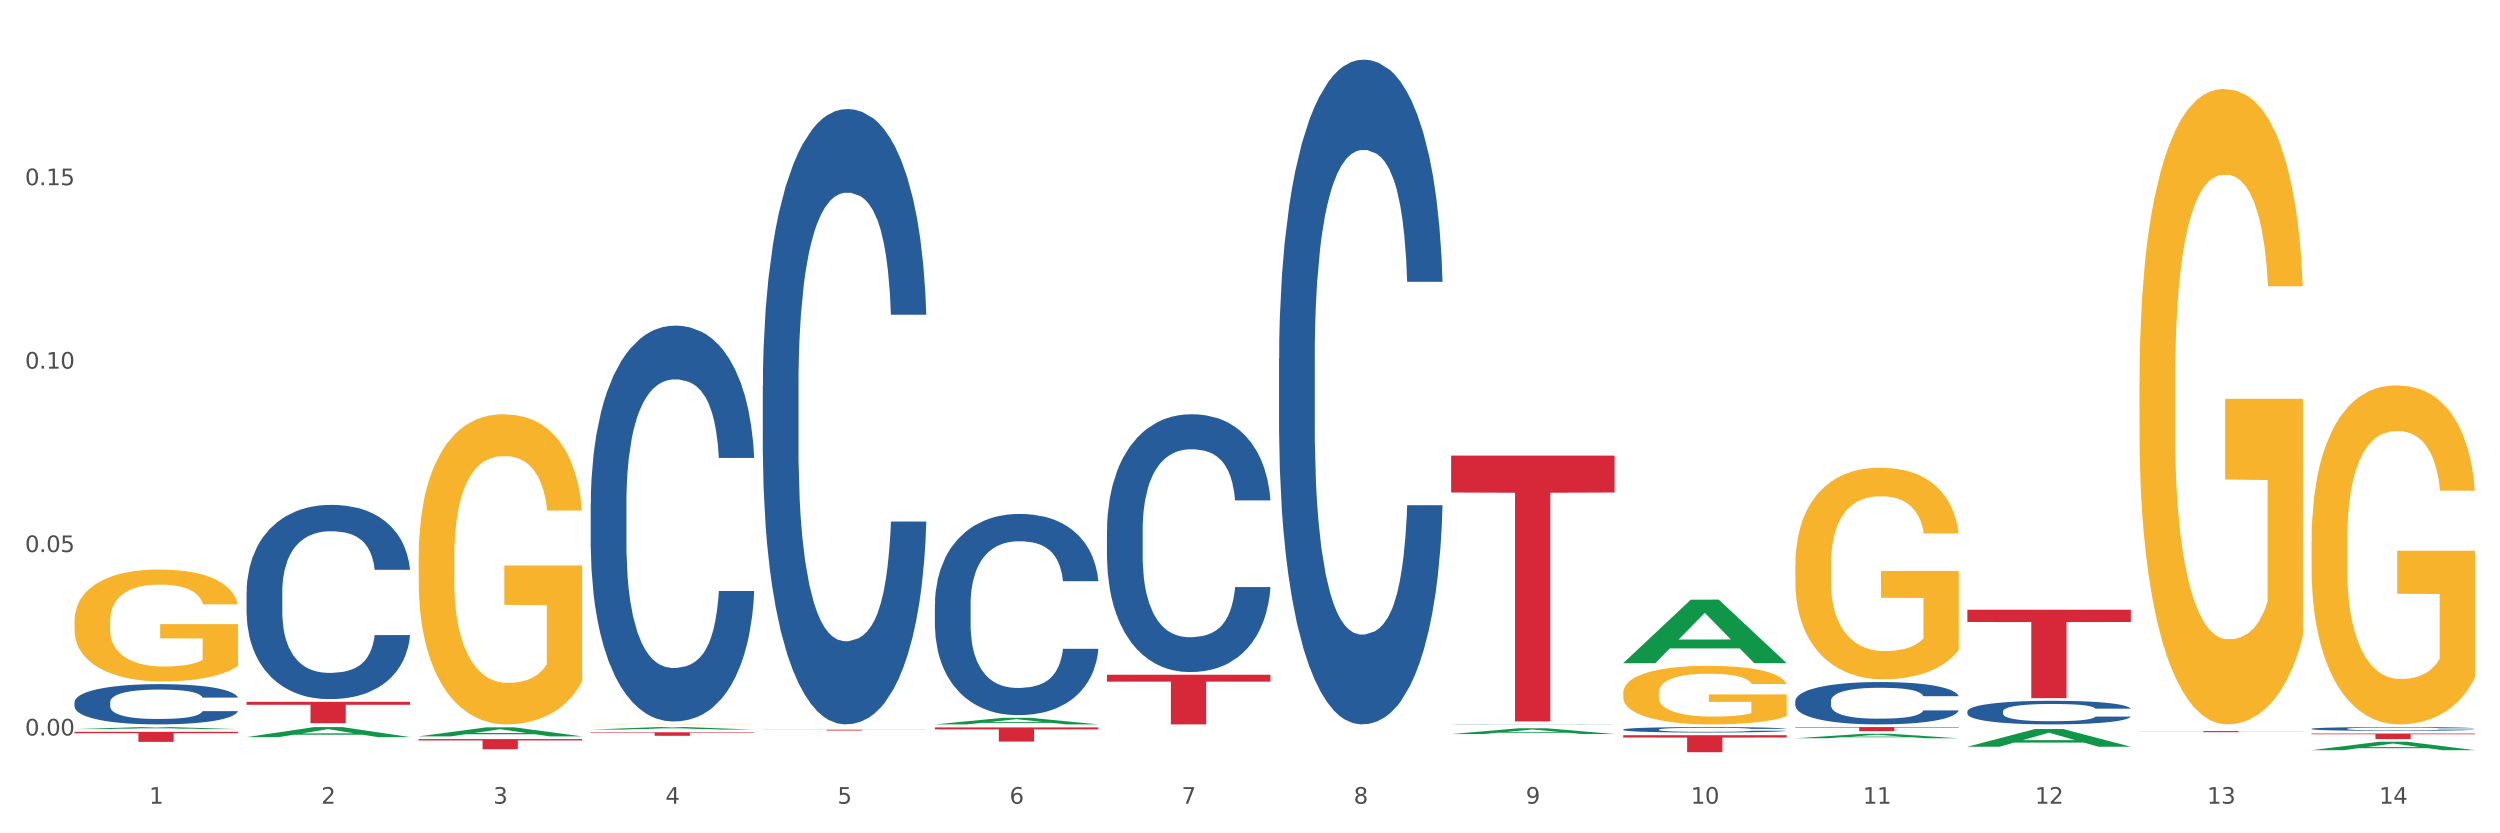 <?xml version="1.0" encoding="utf-8" standalone="no"?>
<!DOCTYPE svg PUBLIC "-//W3C//DTD SVG 1.1//EN"
  "http://www.w3.org/Graphics/SVG/1.1/DTD/svg11.dtd">
<svg xmlns:xlink="http://www.w3.org/1999/xlink" width="1080pt" height="360pt" viewBox="0 0 1080 360" xmlns="http://www.w3.org/2000/svg" version="1.1">
 <rect x="0" y="0" width="1080" height="360" fill="#333333" stroke="none"/>
 <defs>
  <style type="text/css">*{stroke-linejoin: round; stroke-linecap: butt}</style>
 </defs>
 <g id="figure_1">
  <g id="patch_1">
   <path d="M 0 360 
L 1080 360 
L 1080 0 
L 0 0 
z
" style="fill: #ffffff; stroke: #ffffff; stroke-linejoin: miter"/>
  </g>
  <g id="axes_1">
   <g id="matplotlib.axis_1">
    <g id="xtick_1">
     <g id="text_1">
      <!-- 1 -->
      <g style="fill: #4d4d4d" transform="translate(64.432 347.204) scale(0.096 -0.096)">
       <defs>
        <path id="DejaVuSans-31" d="M 794 531 
L 1825 531 
L 1825 4091 
L 703 3866 
L 703 4441 
L 1819 4666 
L 2450 4666 
L 2450 531 
L 3481 531 
L 3481 0 
L 794 0 
L 794 531 
z
" transform="scale(0.016)"/>
       </defs>
       <use xlink:href="#DejaVuSans-31"/>
      </g>
     </g>
    </g>
    <g id="xtick_2">
     <g id="text_2">
      <!-- 2 -->
      <g style="fill: #4d4d4d" transform="translate(138.771 347.204) scale(0.096 -0.096)">
       <defs>
        <path id="DejaVuSans-32" d="M 1228 531 
L 3431 531 
L 3431 0 
L 469 0 
L 469 531 
Q 828 903 1448 1529 
Q 2069 2156 2228 2338 
Q 2531 2678 2651 2914 
Q 2772 3150 2772 3378 
Q 2772 3750 2511 3984 
Q 2250 4219 1831 4219 
Q 1534 4219 1204 4116 
Q 875 4013 500 3803 
L 500 4441 
Q 881 4594 1212 4672 
Q 1544 4750 1819 4750 
Q 2544 4750 2975 4387 
Q 3406 4025 3406 3419 
Q 3406 3131 3298 2873 
Q 3191 2616 2906 2266 
Q 2828 2175 2409 1742 
Q 1991 1309 1228 531 
z
" transform="scale(0.016)"/>
       </defs>
       <use xlink:href="#DejaVuSans-32"/>
      </g>
     </g>
    </g>
    <g id="xtick_3">
     <g id="text_3">
      <!-- 3 -->
      <g style="fill: #4d4d4d" transform="translate(213.109 347.204) scale(0.096 -0.096)">
       <defs>
        <path id="DejaVuSans-33" d="M 2597 2516 
Q 3050 2419 3304 2112 
Q 3559 1806 3559 1356 
Q 3559 666 3084 287 
Q 2609 -91 1734 -91 
Q 1441 -91 1130 -33 
Q 819 25 488 141 
L 488 750 
Q 750 597 1062 519 
Q 1375 441 1716 441 
Q 2309 441 2620 675 
Q 2931 909 2931 1356 
Q 2931 1769 2642 2001 
Q 2353 2234 1838 2234 
L 1294 2234 
L 1294 2753 
L 1863 2753 
Q 2328 2753 2575 2939 
Q 2822 3125 2822 3475 
Q 2822 3834 2567 4026 
Q 2313 4219 1838 4219 
Q 1578 4219 1281 4162 
Q 984 4106 628 3988 
L 628 4550 
Q 988 4650 1302 4700 
Q 1616 4750 1894 4750 
Q 2613 4750 3031 4423 
Q 3450 4097 3450 3541 
Q 3450 3153 3228 2886 
Q 3006 2619 2597 2516 
z
" transform="scale(0.016)"/>
       </defs>
       <use xlink:href="#DejaVuSans-33"/>
      </g>
     </g>
    </g>
    <g id="xtick_4">
     <g id="text_4">
      <!-- 4 -->
      <g style="fill: #4d4d4d" transform="translate(287.448 347.204) scale(0.096 -0.096)">
       <defs>
        <path id="DejaVuSans-34" d="M 2419 4116 
L 825 1625 
L 2419 1625 
L 2419 4116 
z
M 2253 4666 
L 3047 4666 
L 3047 1625 
L 3713 1625 
L 3713 1100 
L 3047 1100 
L 3047 0 
L 2419 0 
L 2419 1100 
L 313 1100 
L 313 1709 
L 2253 4666 
z
" transform="scale(0.016)"/>
       </defs>
       <use xlink:href="#DejaVuSans-34"/>
      </g>
     </g>
    </g>
    <g id="xtick_5">
     <g id="text_5">
      <!-- 5 -->
      <g style="fill: #4d4d4d" transform="translate(361.787 347.204) scale(0.096 -0.096)">
       <defs>
        <path id="DejaVuSans-35" d="M 691 4666 
L 3169 4666 
L 3169 4134 
L 1269 4134 
L 1269 2991 
Q 1406 3038 1543 3061 
Q 1681 3084 1819 3084 
Q 2600 3084 3056 2656 
Q 3513 2228 3513 1497 
Q 3513 744 3044 326 
Q 2575 -91 1722 -91 
Q 1428 -91 1123 -41 
Q 819 9 494 109 
L 494 744 
Q 775 591 1075 516 
Q 1375 441 1709 441 
Q 2250 441 2565 725 
Q 2881 1009 2881 1497 
Q 2881 1984 2565 2268 
Q 2250 2553 1709 2553 
Q 1456 2553 1204 2497 
Q 953 2441 691 2322 
L 691 4666 
z
" transform="scale(0.016)"/>
       </defs>
       <use xlink:href="#DejaVuSans-35"/>
      </g>
     </g>
    </g>
    <g id="xtick_6">
     <g id="text_6">
      <!-- 6 -->
      <g style="fill: #4d4d4d" transform="translate(436.125 347.204) scale(0.096 -0.096)">
       <defs>
        <path id="DejaVuSans-36" d="M 2113 2584 
Q 1688 2584 1439 2293 
Q 1191 2003 1191 1497 
Q 1191 994 1439 701 
Q 1688 409 2113 409 
Q 2538 409 2786 701 
Q 3034 994 3034 1497 
Q 3034 2003 2786 2293 
Q 2538 2584 2113 2584 
z
M 3366 4563 
L 3366 3988 
Q 3128 4100 2886 4159 
Q 2644 4219 2406 4219 
Q 1781 4219 1451 3797 
Q 1122 3375 1075 2522 
Q 1259 2794 1537 2939 
Q 1816 3084 2150 3084 
Q 2853 3084 3261 2657 
Q 3669 2231 3669 1497 
Q 3669 778 3244 343 
Q 2819 -91 2113 -91 
Q 1303 -91 875 529 
Q 447 1150 447 2328 
Q 447 3434 972 4092 
Q 1497 4750 2381 4750 
Q 2619 4750 2861 4703 
Q 3103 4656 3366 4563 
z
" transform="scale(0.016)"/>
       </defs>
       <use xlink:href="#DejaVuSans-36"/>
      </g>
     </g>
    </g>
    <g id="xtick_7">
     <g id="text_7">
      <!-- 7 -->
      <g style="fill: #4d4d4d" transform="translate(510.464 347.204) scale(0.096 -0.096)">
       <defs>
        <path id="DejaVuSans-37" d="M 525 4666 
L 3525 4666 
L 3525 4397 
L 1831 0 
L 1172 0 
L 2766 4134 
L 525 4134 
L 525 4666 
z
" transform="scale(0.016)"/>
       </defs>
       <use xlink:href="#DejaVuSans-37"/>
      </g>
     </g>
    </g>
    <g id="xtick_8">
     <g id="text_8">
      <!-- 8 -->
      <g style="fill: #4d4d4d" transform="translate(584.803 347.204) scale(0.096 -0.096)">
       <defs>
        <path id="DejaVuSans-38" d="M 2034 2216 
Q 1584 2216 1326 1975 
Q 1069 1734 1069 1313 
Q 1069 891 1326 650 
Q 1584 409 2034 409 
Q 2484 409 2743 651 
Q 3003 894 3003 1313 
Q 3003 1734 2745 1975 
Q 2488 2216 2034 2216 
z
M 1403 2484 
Q 997 2584 770 2862 
Q 544 3141 544 3541 
Q 544 4100 942 4425 
Q 1341 4750 2034 4750 
Q 2731 4750 3128 4425 
Q 3525 4100 3525 3541 
Q 3525 3141 3298 2862 
Q 3072 2584 2669 2484 
Q 3125 2378 3379 2068 
Q 3634 1759 3634 1313 
Q 3634 634 3220 271 
Q 2806 -91 2034 -91 
Q 1263 -91 848 271 
Q 434 634 434 1313 
Q 434 1759 690 2068 
Q 947 2378 1403 2484 
z
M 1172 3481 
Q 1172 3119 1398 2916 
Q 1625 2713 2034 2713 
Q 2441 2713 2670 2916 
Q 2900 3119 2900 3481 
Q 2900 3844 2670 4047 
Q 2441 4250 2034 4250 
Q 1625 4250 1398 4047 
Q 1172 3844 1172 3481 
z
" transform="scale(0.016)"/>
       </defs>
       <use xlink:href="#DejaVuSans-38"/>
      </g>
     </g>
    </g>
    <g id="xtick_9">
     <g id="text_9">
      <!-- 9 -->
      <g style="fill: #4d4d4d" transform="translate(659.142 347.204) scale(0.096 -0.096)">
       <defs>
        <path id="DejaVuSans-39" d="M 703 97 
L 703 672 
Q 941 559 1184 500 
Q 1428 441 1663 441 
Q 2288 441 2617 861 
Q 2947 1281 2994 2138 
Q 2813 1869 2534 1725 
Q 2256 1581 1919 1581 
Q 1219 1581 811 2004 
Q 403 2428 403 3163 
Q 403 3881 828 4315 
Q 1253 4750 1959 4750 
Q 2769 4750 3195 4129 
Q 3622 3509 3622 2328 
Q 3622 1225 3098 567 
Q 2575 -91 1691 -91 
Q 1453 -91 1209 -44 
Q 966 3 703 97 
z
M 1959 2075 
Q 2384 2075 2632 2365 
Q 2881 2656 2881 3163 
Q 2881 3666 2632 3958 
Q 2384 4250 1959 4250 
Q 1534 4250 1286 3958 
Q 1038 3666 1038 3163 
Q 1038 2656 1286 2365 
Q 1534 2075 1959 2075 
z
" transform="scale(0.016)"/>
       </defs>
       <use xlink:href="#DejaVuSans-39"/>
      </g>
     </g>
    </g>
    <g id="xtick_10">
     <g id="text_10">
      <!-- 10 -->
      <g style="fill: #4d4d4d" transform="translate(730.426 347.204) scale(0.096 -0.096)">
       <defs>
        <path id="DejaVuSans-30" d="M 2034 4250 
Q 1547 4250 1301 3770 
Q 1056 3291 1056 2328 
Q 1056 1369 1301 889 
Q 1547 409 2034 409 
Q 2525 409 2770 889 
Q 3016 1369 3016 2328 
Q 3016 3291 2770 3770 
Q 2525 4250 2034 4250 
z
M 2034 4750 
Q 2819 4750 3233 4129 
Q 3647 3509 3647 2328 
Q 3647 1150 3233 529 
Q 2819 -91 2034 -91 
Q 1250 -91 836 529 
Q 422 1150 422 2328 
Q 422 3509 836 4129 
Q 1250 4750 2034 4750 
z
" transform="scale(0.016)"/>
       </defs>
       <use xlink:href="#DejaVuSans-31"/>
       <use xlink:href="#DejaVuSans-30" transform="translate(63.623 0)"/>
      </g>
     </g>
    </g>
    <g id="xtick_11">
     <g id="text_11">
      <!-- 11 -->
      <g style="fill: #4d4d4d" transform="translate(804.765 347.204) scale(0.096 -0.096)">
       <use xlink:href="#DejaVuSans-31"/>
       <use xlink:href="#DejaVuSans-31" transform="translate(63.623 0)"/>
      </g>
     </g>
    </g>
    <g id="xtick_12">
     <g id="text_12">
      <!-- 12 -->
      <g style="fill: #4d4d4d" transform="translate(879.104 347.204) scale(0.096 -0.096)">
       <use xlink:href="#DejaVuSans-31"/>
       <use xlink:href="#DejaVuSans-32" transform="translate(63.623 0)"/>
      </g>
     </g>
    </g>
    <g id="xtick_13">
     <g id="text_13">
      <!-- 13 -->
      <g style="fill: #4d4d4d" transform="translate(953.442 347.204) scale(0.096 -0.096)">
       <use xlink:href="#DejaVuSans-31"/>
       <use xlink:href="#DejaVuSans-33" transform="translate(63.623 0)"/>
      </g>
     </g>
    </g>
    <g id="xtick_14">
     <g id="text_14">
      <!-- 14 -->
      <g style="fill: #4d4d4d" transform="translate(1027.781 347.204) scale(0.096 -0.096)">
       <use xlink:href="#DejaVuSans-31"/>
       <use xlink:href="#DejaVuSans-34" transform="translate(63.623 0)"/>
      </g>
     </g>
    </g>
    <g id="xtick_15"/>
    <g id="xtick_16"/>
    <g id="xtick_17"/>
    <g id="xtick_18"/>
    <g id="xtick_19"/>
    <g id="xtick_20"/>
    <g id="xtick_21"/>
    <g id="xtick_22"/>
    <g id="xtick_23"/>
    <g id="xtick_24"/>
    <g id="xtick_25"/>
    <g id="xtick_26"/>
    <g id="xtick_27"/>
   </g>
   <g id="matplotlib.axis_2">
    <g id="ytick_1">
     <g id="text_15">
      <!-- 0.00 -->
      <g style="fill: #4d4d4d" transform="translate(10.8 317.738) scale(0.096 -0.096)">
       <defs>
        <path id="DejaVuSans-2e" d="M 684 794 
L 1344 794 
L 1344 0 
L 684 0 
L 684 794 
z
" transform="scale(0.016)"/>
       </defs>
       <use xlink:href="#DejaVuSans-30"/>
       <use xlink:href="#DejaVuSans-2e" transform="translate(63.623 0)"/>
       <use xlink:href="#DejaVuSans-30" transform="translate(95.41 0)"/>
       <use xlink:href="#DejaVuSans-30" transform="translate(159.033 0)"/>
      </g>
     </g>
    </g>
    <g id="ytick_2">
     <g id="text_16">
      <!-- 0.05 -->
      <g style="fill: #4d4d4d" transform="translate(10.8 238.494) scale(0.096 -0.096)">
       <use xlink:href="#DejaVuSans-30"/>
       <use xlink:href="#DejaVuSans-2e" transform="translate(63.623 0)"/>
       <use xlink:href="#DejaVuSans-30" transform="translate(95.41 0)"/>
       <use xlink:href="#DejaVuSans-35" transform="translate(159.033 0)"/>
      </g>
     </g>
    </g>
    <g id="ytick_3">
     <g id="text_17">
      <!-- 0.10 -->
      <g style="fill: #4d4d4d" transform="translate(10.8 159.251) scale(0.096 -0.096)">
       <use xlink:href="#DejaVuSans-30"/>
       <use xlink:href="#DejaVuSans-2e" transform="translate(63.623 0)"/>
       <use xlink:href="#DejaVuSans-31" transform="translate(95.41 0)"/>
       <use xlink:href="#DejaVuSans-30" transform="translate(159.033 0)"/>
      </g>
     </g>
    </g>
    <g id="ytick_4">
     <g id="text_18">
      <!-- 0.15 -->
      <g style="fill: #4d4d4d" transform="translate(10.8 80.008) scale(0.096 -0.096)">
       <use xlink:href="#DejaVuSans-30"/>
       <use xlink:href="#DejaVuSans-2e" transform="translate(63.623 0)"/>
       <use xlink:href="#DejaVuSans-31" transform="translate(95.41 0)"/>
       <use xlink:href="#DejaVuSans-35" transform="translate(159.033 0)"/>
      </g>
     </g>
    </g>
    <g id="ytick_5"/>
    <g id="ytick_6"/>
    <g id="ytick_7"/>
    <g id="ytick_8"/>
   </g>
   <g id="PolyCollection_1">
    <path d="M 32.175 314.98 
L 32.248 314.979 
L 61.37 314.091 
L 73.456 314.091 
L 102.797 314.981 
L 88.818 314.981 
L 82.484 314.774 
L 52.415 314.774 
L 52.197 314.777 
L 46.081 314.981 
L 32.175 314.981 
L 32.175 314.98 
L 56.201 314.65 
L 78.698 314.649 
L 67.559 314.28 
L 67.413 314.279 
L 67.267 314.281 
L 56.128 314.649 
L 56.201 314.65 
L 32.175 314.98 
z
" clip-path="url(#p05aaa3e464)" style="fill: #109648"/>
    <path d="M 329.53 315.22 
L 400.152 315.22 
L 400.152 315.273 
L 372.371 315.273 
L 372.371 315.6 
L 357.143 315.6 
L 357.143 315.273 
L 329.53 315.273 
L 329.53 315.22 
L 329.53 315.22 
z
" clip-path="url(#p05aaa3e464)" style="fill: #d62839"/>
    <path d="M 403.869 314.249 
L 474.49 314.249 
L 474.49 315.1 
L 446.71 315.106 
L 446.71 320.375 
L 431.481 320.375 
L 431.481 315.106 
L 403.869 315.1 
L 403.869 314.255 
L 403.869 314.249 
z
" clip-path="url(#p05aaa3e464)" style="fill: #d62839"/>
    <path d="M 478.207 291.486 
L 548.829 291.486 
L 548.829 294.467 
L 521.049 294.487 
L 521.049 312.937 
L 505.82 312.937 
L 505.82 294.487 
L 478.207 294.467 
L 478.207 291.506 
L 478.207 291.486 
z
" clip-path="url(#p05aaa3e464)" style="fill: #d62839"/>
    <path d="M 626.885 196.81 
L 697.506 196.81 
L 697.506 212.769 
L 669.726 212.877 
L 669.726 311.651 
L 654.497 311.651 
L 654.497 212.877 
L 626.885 212.769 
L 626.885 196.918 
L 626.885 196.81 
z
" clip-path="url(#p05aaa3e464)" style="fill: #d62839"/>
    <path d="M 701.223 317.605 
L 771.845 317.605 
L 771.845 318.625 
L 744.065 318.632 
L 744.065 324.95 
L 728.836 324.95 
L 728.836 318.632 
L 701.223 318.625 
L 701.223 317.611 
L 701.223 317.605 
z
" clip-path="url(#p05aaa3e464)" style="fill: #d62839"/>
    <path d="M 775.562 314.091 
L 846.184 314.091 
L 846.184 314.335 
L 818.404 314.337 
L 818.404 315.853 
L 803.175 315.853 
L 803.175 314.337 
L 775.562 314.335 
L 775.562 314.092 
L 775.562 314.091 
z
" clip-path="url(#p05aaa3e464)" style="fill: #d62839"/>
    <path d="M 849.901 263.397 
L 920.523 263.397 
L 920.523 268.704 
L 892.742 268.74 
L 892.742 301.589 
L 877.514 301.589 
L 877.514 268.74 
L 849.901 268.704 
L 849.901 263.433 
L 849.901 263.397 
z
" clip-path="url(#p05aaa3e464)" style="fill: #d62839"/>
    <path d="M 924.24 315.811 
L 994.861 315.811 
L 994.861 315.88 
L 967.081 315.881 
L 967.081 316.311 
L 951.852 316.311 
L 951.852 315.881 
L 924.24 315.88 
L 924.24 315.811 
L 924.24 315.811 
z
" clip-path="url(#p05aaa3e464)" style="fill: #d62839"/>
    <path d="M 998.578 316.876 
L 1069.2 316.876 
L 1069.2 317.21 
L 1041.42 317.212 
L 1041.42 319.283 
L 1026.191 319.283 
L 1026.191 317.212 
L 998.578 317.21 
L 998.578 316.878 
L 998.578 316.876 
z
" clip-path="url(#p05aaa3e464)" style="fill: #d62839"/>
    <path d="M 255.191 316.35 
L 325.813 316.35 
L 325.813 316.559 
L 298.033 316.561 
L 298.033 317.853 
L 282.804 317.853 
L 282.804 316.561 
L 255.191 316.559 
L 255.191 316.352 
L 255.191 316.35 
z
" clip-path="url(#p05aaa3e464)" style="fill: #d62839"/>
    <path d="M 106.514 255.812 
L 106.597 255.735 
L 106.597 253.589 
L 106.848 250.677 
L 107.766 245.312 
L 108.935 241.25 
L 110.938 236.498 
L 112.023 234.505 
L 113.442 232.283 
L 116.364 228.681 
L 119.703 225.615 
L 122.04 223.929 
L 123.794 222.856 
L 127.717 220.94 
L 129.971 220.097 
L 132.308 219.407 
L 134.312 218.947 
L 137.651 218.411 
L 140.322 218.181 
L 143.411 218.104 
L 145.998 218.181 
L 149.421 218.487 
L 154.43 219.407 
L 156.35 219.943 
L 158.937 220.863 
L 161.609 222.089 
L 163.779 223.316 
L 166.283 225.078 
L 168.871 227.378 
L 171.376 230.29 
L 173.129 232.973 
L 174.548 235.808 
L 175.8 239.257 
L 176.718 243.013 
L 177.135 246.155 
L 161.859 246.155 
L 161.442 243.319 
L 160.607 240.254 
L 159.772 238.184 
L 158.854 236.498 
L 157.435 234.582 
L 156.183 233.356 
L 154.096 231.9 
L 152.176 230.98 
L 150.59 230.443 
L 148.67 229.984 
L 144.579 229.524 
L 141.658 229.524 
L 139.821 229.677 
L 137.567 230.06 
L 135.647 230.597 
L 133.393 231.516 
L 131.64 232.513 
L 129.887 233.816 
L 128.886 234.735 
L 127.383 236.422 
L 126.381 237.801 
L 125.046 240.177 
L 124.294 241.863 
L 122.959 246.232 
L 122.374 249.451 
L 122.124 251.673 
L 121.957 254.126 
L 121.957 266.082 
L 122.458 271.447 
L 122.875 273.746 
L 123.543 276.352 
L 124.795 279.724 
L 126.632 283.02 
L 128.552 285.396 
L 130.138 286.852 
L 131.64 287.925 
L 133.143 288.768 
L 134.979 289.535 
L 136.482 289.995 
L 138.736 290.454 
L 141.407 290.684 
L 143.494 290.684 
L 147.751 290.301 
L 149.671 289.918 
L 151.508 289.381 
L 153.511 288.538 
L 155.097 287.619 
L 156.016 286.929 
L 157.518 285.473 
L 158.687 283.94 
L 159.689 282.177 
L 160.357 280.644 
L 161.108 278.345 
L 161.692 275.739 
L 161.859 274.359 
L 177.135 274.359 
L 176.802 277.119 
L 176.217 279.801 
L 175.049 283.403 
L 174.13 285.473 
L 172.711 288.002 
L 171.209 290.148 
L 169.122 292.524 
L 167.202 294.286 
L 165.198 295.819 
L 163.028 297.199 
L 159.104 299.115 
L 157.685 299.651 
L 154.68 300.571 
L 152.343 301.108 
L 148.92 301.644 
L 145.414 301.951 
L 141.741 302.027 
L 138.486 301.874 
L 134.896 301.414 
L 132.642 300.954 
L 130.138 300.265 
L 127.216 299.192 
L 124.461 297.889 
L 121.874 296.356 
L 119.453 294.593 
L 117.199 292.6 
L 114.277 289.305 
L 112.107 286.086 
L 110.521 283.097 
L 109.435 280.567 
L 108.35 277.349 
L 107.766 275.126 
L 106.848 269.761 
L 106.514 264.779 
L 106.514 255.812 
z
" clip-path="url(#p05aaa3e464)" style="fill: #255c99"/>
    <path d="M 329.53 166.549 
L 329.613 166.306 
L 329.613 159.508 
L 329.864 150.283 
L 330.782 133.29 
L 331.951 120.423 
L 333.954 105.371 
L 335.039 99.059 
L 336.458 92.019 
L 339.38 80.609 
L 342.719 70.898 
L 345.057 65.558 
L 346.81 62.159 
L 350.733 56.09 
L 352.987 53.419 
L 355.324 51.234 
L 357.328 49.778 
L 360.667 48.078 
L 363.338 47.35 
L 366.427 47.107 
L 369.015 47.35 
L 372.437 48.321 
L 377.446 51.234 
L 379.366 52.934 
L 381.954 55.847 
L 384.625 59.731 
L 386.795 63.615 
L 389.3 69.199 
L 391.887 76.482 
L 394.392 85.707 
L 396.145 94.204 
L 397.564 103.186 
L 398.816 114.111 
L 399.734 126.007 
L 400.152 135.96 
L 384.875 135.96 
L 384.458 126.978 
L 383.623 117.267 
L 382.788 110.712 
L 381.87 105.371 
L 380.451 99.302 
L 379.199 95.418 
L 377.112 90.805 
L 375.192 87.892 
L 373.606 86.193 
L 371.686 84.736 
L 367.595 83.28 
L 364.674 83.28 
L 362.837 83.765 
L 360.583 84.979 
L 358.663 86.678 
L 356.41 89.592 
L 354.656 92.747 
L 352.903 96.875 
L 351.902 99.788 
L 350.399 105.129 
L 349.397 109.498 
L 348.062 117.024 
L 347.31 122.365 
L 345.975 136.203 
L 345.391 146.399 
L 345.14 153.439 
L 344.973 161.208 
L 344.973 199.079 
L 345.474 216.073 
L 345.891 223.356 
L 346.559 231.61 
L 347.811 242.292 
L 349.648 252.731 
L 351.568 260.257 
L 353.154 264.869 
L 354.656 268.268 
L 356.159 270.938 
L 357.996 273.366 
L 359.498 274.823 
L 361.752 276.279 
L 364.423 277.008 
L 366.51 277.008 
L 370.768 275.794 
L 372.688 274.58 
L 374.524 272.881 
L 376.528 270.21 
L 378.114 267.297 
L 379.032 265.112 
L 380.534 260.5 
L 381.703 255.644 
L 382.705 250.061 
L 383.373 245.205 
L 384.124 237.922 
L 384.708 229.668 
L 384.875 225.298 
L 400.152 225.298 
L 399.818 234.038 
L 399.233 242.535 
L 398.065 253.945 
L 397.146 260.5 
L 395.727 268.511 
L 394.225 275.308 
L 392.138 282.834 
L 390.218 288.418 
L 388.214 293.273 
L 386.044 297.643 
L 382.121 303.712 
L 380.701 305.411 
L 377.696 308.325 
L 375.359 310.024 
L 371.936 311.723 
L 368.43 312.694 
L 364.757 312.937 
L 361.502 312.452 
L 357.912 310.995 
L 355.658 309.538 
L 353.154 307.354 
L 350.232 303.955 
L 347.477 299.828 
L 344.89 294.972 
L 342.469 289.389 
L 340.215 283.077 
L 337.293 272.638 
L 335.123 262.442 
L 333.537 252.974 
L 332.452 244.962 
L 331.366 234.766 
L 330.782 227.726 
L 329.864 210.732 
L 329.53 194.952 
L 329.53 166.549 
z
" clip-path="url(#p05aaa3e464)" style="fill: #255c99"/>
    <path d="M 403.869 261.074 
L 403.952 260.994 
L 403.952 258.771 
L 404.202 255.755 
L 405.121 250.197 
L 406.289 245.99 
L 408.293 241.068 
L 409.378 239.004 
L 410.797 236.701 
L 413.719 232.97 
L 417.058 229.794 
L 419.395 228.048 
L 421.148 226.936 
L 425.072 224.952 
L 427.326 224.078 
L 429.663 223.364 
L 431.666 222.888 
L 435.006 222.332 
L 437.677 222.094 
L 440.766 222.014 
L 443.353 222.094 
L 446.776 222.411 
L 451.785 223.364 
L 453.704 223.92 
L 456.292 224.872 
L 458.964 226.143 
L 461.134 227.413 
L 463.638 229.239 
L 466.226 231.62 
L 468.73 234.637 
L 470.483 237.416 
L 471.903 240.353 
L 473.155 243.926 
L 474.073 247.816 
L 474.49 251.071 
L 459.214 251.071 
L 458.797 248.133 
L 457.962 244.958 
L 457.127 242.814 
L 456.209 241.068 
L 454.79 239.083 
L 453.538 237.813 
L 451.451 236.304 
L 449.531 235.352 
L 447.945 234.796 
L 446.025 234.32 
L 441.934 233.843 
L 439.012 233.843 
L 437.176 234.002 
L 434.922 234.399 
L 433.002 234.955 
L 430.748 235.907 
L 428.995 236.939 
L 427.242 238.289 
L 426.24 239.242 
L 424.738 240.988 
L 423.736 242.417 
L 422.401 244.878 
L 421.649 246.625 
L 420.314 251.15 
L 419.729 254.484 
L 419.479 256.787 
L 419.312 259.327 
L 419.312 271.712 
L 419.813 277.269 
L 420.23 279.651 
L 420.898 282.35 
L 422.15 285.843 
L 423.987 289.257 
L 425.907 291.718 
L 427.493 293.226 
L 428.995 294.338 
L 430.498 295.211 
L 432.334 296.005 
L 433.837 296.481 
L 436.091 296.957 
L 438.762 297.195 
L 440.849 297.195 
L 445.106 296.799 
L 447.026 296.402 
L 448.863 295.846 
L 450.866 294.973 
L 452.452 294.02 
L 453.371 293.305 
L 454.873 291.797 
L 456.042 290.209 
L 457.044 288.383 
L 457.711 286.796 
L 458.463 284.414 
L 459.047 281.715 
L 459.214 280.286 
L 474.49 280.286 
L 474.156 283.144 
L 473.572 285.922 
L 472.403 289.654 
L 471.485 291.797 
L 470.066 294.417 
L 468.563 296.64 
L 466.477 299.101 
L 464.557 300.927 
L 462.553 302.515 
L 460.383 303.944 
L 456.459 305.928 
L 455.04 306.484 
L 452.035 307.437 
L 449.698 307.992 
L 446.275 308.548 
L 442.769 308.866 
L 439.096 308.945 
L 435.84 308.786 
L 432.251 308.31 
L 429.997 307.834 
L 427.493 307.119 
L 424.571 306.008 
L 421.816 304.658 
L 419.228 303.07 
L 416.808 301.244 
L 414.554 299.18 
L 411.632 295.767 
L 409.462 292.432 
L 407.875 289.336 
L 406.79 286.716 
L 405.705 283.382 
L 405.121 281.08 
L 404.202 275.522 
L 403.869 270.362 
L 403.869 261.074 
z
" clip-path="url(#p05aaa3e464)" style="fill: #255c99"/>
    <path d="M 478.207 228.997 
L 478.291 228.895 
L 478.291 226.047 
L 478.541 222.182 
L 479.459 215.062 
L 480.628 209.671 
L 482.632 203.364 
L 483.717 200.72 
L 485.136 197.77 
L 488.058 192.989 
L 491.397 188.921 
L 493.734 186.683 
L 495.487 185.259 
L 499.41 182.716 
L 501.664 181.597 
L 504.002 180.682 
L 506.005 180.071 
L 509.344 179.359 
L 512.016 179.054 
L 515.104 178.952 
L 517.692 179.054 
L 521.115 179.461 
L 526.123 180.682 
L 528.043 181.394 
L 530.631 182.614 
L 533.302 184.242 
L 535.473 185.869 
L 537.977 188.209 
L 540.565 191.26 
L 543.069 195.125 
L 544.822 198.685 
L 546.241 202.449 
L 547.493 207.026 
L 548.412 212.01 
L 548.829 216.181 
L 533.553 216.181 
L 533.135 212.417 
L 532.301 208.349 
L 531.466 205.602 
L 530.548 203.364 
L 529.128 200.821 
L 527.876 199.194 
L 525.789 197.261 
L 523.869 196.041 
L 522.283 195.329 
L 520.363 194.718 
L 516.273 194.108 
L 513.351 194.108 
L 511.515 194.312 
L 509.261 194.82 
L 507.341 195.532 
L 505.087 196.753 
L 503.334 198.075 
L 501.581 199.804 
L 500.579 201.025 
L 499.077 203.263 
L 498.075 205.094 
L 496.739 208.247 
L 495.988 210.485 
L 494.652 216.282 
L 494.068 220.555 
L 493.818 223.504 
L 493.651 226.759 
L 493.651 242.627 
L 494.151 249.747 
L 494.569 252.799 
L 495.237 256.257 
L 496.489 260.733 
L 498.325 265.107 
L 500.245 268.26 
L 501.831 270.192 
L 503.334 271.616 
L 504.837 272.735 
L 506.673 273.752 
L 508.176 274.363 
L 510.429 274.973 
L 513.101 275.278 
L 515.188 275.278 
L 519.445 274.77 
L 521.365 274.261 
L 523.202 273.549 
L 525.205 272.43 
L 526.791 271.21 
L 527.709 270.294 
L 529.212 268.361 
L 530.381 266.327 
L 531.382 263.988 
L 532.05 261.953 
L 532.801 258.902 
L 533.386 255.443 
L 533.553 253.613 
L 548.829 253.613 
L 548.495 257.274 
L 547.911 260.834 
L 546.742 265.615 
L 545.824 268.361 
L 544.405 271.718 
L 542.902 274.566 
L 540.815 277.719 
L 538.895 280.059 
L 536.892 282.093 
L 534.721 283.924 
L 530.798 286.467 
L 529.379 287.179 
L 526.374 288.4 
L 524.036 289.112 
L 520.614 289.824 
L 517.108 290.231 
L 513.435 290.332 
L 510.179 290.129 
L 506.59 289.519 
L 504.336 288.908 
L 501.831 287.993 
L 498.91 286.569 
L 496.155 284.84 
L 493.567 282.805 
L 491.146 280.466 
L 488.892 277.821 
L 485.971 273.447 
L 483.8 269.175 
L 482.214 265.208 
L 481.129 261.852 
L 480.044 257.58 
L 479.459 254.63 
L 478.541 247.51 
L 478.207 240.898 
L 478.207 228.997 
z
" clip-path="url(#p05aaa3e464)" style="fill: #255c99"/>
    <path d="M 552.546 154.793 
L 552.629 154.531 
L 552.629 147.187 
L 552.88 137.221 
L 553.798 118.863 
L 554.967 104.963 
L 556.97 88.703 
L 558.055 81.884 
L 559.475 74.278 
L 562.396 61.952 
L 565.735 51.461 
L 568.073 45.691 
L 569.826 42.02 
L 573.749 35.463 
L 576.003 32.578 
L 578.34 30.218 
L 580.344 28.644 
L 583.683 26.809 
L 586.354 26.022 
L 589.443 25.759 
L 592.031 26.022 
L 595.453 27.071 
L 600.462 30.218 
L 602.382 32.054 
L 604.97 35.201 
L 607.641 39.397 
L 609.811 43.593 
L 612.316 49.625 
L 614.903 57.493 
L 617.408 67.459 
L 619.161 76.638 
L 620.58 86.342 
L 621.832 98.144 
L 622.75 110.995 
L 623.168 121.748 
L 607.891 121.748 
L 607.474 112.044 
L 606.639 101.553 
L 605.804 94.472 
L 604.886 88.703 
L 603.467 82.146 
L 602.215 77.95 
L 600.128 72.967 
L 598.208 69.82 
L 596.622 67.984 
L 594.702 66.41 
L 590.612 64.837 
L 587.69 64.837 
L 585.853 65.361 
L 583.6 66.672 
L 581.68 68.508 
L 579.426 71.655 
L 577.673 75.065 
L 575.92 79.523 
L 574.918 82.671 
L 573.415 88.44 
L 572.414 93.161 
L 571.078 101.291 
L 570.327 107.061 
L 568.991 122.01 
L 568.407 133.025 
L 568.156 140.631 
L 567.989 149.023 
L 567.989 189.936 
L 568.49 208.294 
L 568.908 216.162 
L 569.575 225.079 
L 570.827 236.619 
L 572.664 247.896 
L 574.584 256.026 
L 576.17 261.009 
L 577.673 264.681 
L 579.175 267.566 
L 581.012 270.188 
L 582.514 271.762 
L 584.768 273.336 
L 587.439 274.122 
L 589.526 274.122 
L 593.784 272.811 
L 595.704 271.5 
L 597.54 269.664 
L 599.544 266.779 
L 601.13 263.632 
L 602.048 261.271 
L 603.551 256.288 
L 604.719 251.043 
L 605.721 245.011 
L 606.389 239.766 
L 607.14 231.898 
L 607.724 222.981 
L 607.891 218.26 
L 623.168 218.26 
L 622.834 227.702 
L 622.249 236.881 
L 621.081 249.207 
L 620.163 256.288 
L 618.743 264.943 
L 617.241 272.286 
L 615.154 280.417 
L 613.234 286.449 
L 611.23 291.694 
L 609.06 296.415 
L 605.137 302.971 
L 603.718 304.807 
L 600.712 307.954 
L 598.375 309.79 
L 594.952 311.626 
L 591.446 312.675 
L 587.773 312.937 
L 584.518 312.413 
L 580.928 310.839 
L 578.674 309.266 
L 576.17 306.905 
L 573.248 303.233 
L 570.494 298.775 
L 567.906 293.53 
L 565.485 287.498 
L 563.231 280.679 
L 560.309 269.402 
L 558.139 258.387 
L 556.553 248.158 
L 555.468 239.504 
L 554.382 228.489 
L 553.798 220.883 
L 552.88 202.525 
L 552.546 185.478 
L 552.546 154.793 
z
" clip-path="url(#p05aaa3e464)" style="fill: #255c99"/>
    <path d="M 626.885 312.864 
L 626.968 312.864 
L 626.968 312.861 
L 627.219 312.856 
L 628.137 312.847 
L 629.306 312.841 
L 631.309 312.833 
L 632.394 312.83 
L 633.813 312.827 
L 636.735 312.821 
L 640.074 312.816 
L 642.411 312.814 
L 644.164 312.812 
L 648.088 312.809 
L 650.342 312.808 
L 652.679 312.806 
L 654.683 312.806 
L 658.022 312.805 
L 660.693 312.804 
L 663.782 312.804 
L 666.369 312.804 
L 669.792 312.805 
L 674.801 312.806 
L 676.721 312.807 
L 679.308 312.809 
L 681.98 312.811 
L 684.15 312.813 
L 686.654 312.815 
L 689.242 312.819 
L 691.747 312.824 
L 693.5 312.828 
L 694.919 312.832 
L 696.171 312.838 
L 697.089 312.844 
L 697.506 312.849 
L 682.23 312.849 
L 681.813 312.844 
L 680.978 312.839 
L 680.143 312.836 
L 679.225 312.833 
L 677.806 312.83 
L 676.554 312.828 
L 674.467 312.826 
L 672.547 312.825 
L 670.961 312.824 
L 669.041 312.823 
L 664.95 312.822 
L 662.029 312.822 
L 660.192 312.823 
L 657.938 312.823 
L 656.018 312.824 
L 653.764 312.826 
L 652.011 312.827 
L 650.258 312.829 
L 649.257 312.831 
L 647.754 312.833 
L 646.752 312.836 
L 645.417 312.839 
L 644.665 312.842 
L 643.33 312.849 
L 642.745 312.854 
L 642.495 312.857 
L 642.328 312.861 
L 642.328 312.88 
L 642.829 312.889 
L 643.246 312.892 
L 643.914 312.897 
L 645.166 312.902 
L 647.003 312.907 
L 648.923 312.911 
L 650.509 312.913 
L 652.011 312.915 
L 653.514 312.916 
L 655.35 312.917 
L 656.853 312.918 
L 659.107 312.919 
L 661.778 312.919 
L 663.865 312.919 
L 668.122 312.919 
L 670.042 312.918 
L 671.879 312.917 
L 673.882 312.916 
L 675.468 312.914 
L 676.387 312.913 
L 677.889 312.911 
L 679.058 312.909 
L 680.06 312.906 
L 680.728 312.903 
L 681.479 312.9 
L 682.063 312.896 
L 682.23 312.893 
L 697.506 312.893 
L 697.173 312.898 
L 696.588 312.902 
L 695.42 312.908 
L 694.501 312.911 
L 693.082 312.915 
L 691.58 312.918 
L 689.493 312.922 
L 687.573 312.925 
L 685.569 312.927 
L 683.399 312.93 
L 679.475 312.933 
L 678.056 312.933 
L 675.051 312.935 
L 672.714 312.936 
L 669.291 312.937 
L 665.785 312.937 
L 662.112 312.937 
L 658.856 312.937 
L 655.267 312.936 
L 653.013 312.935 
L 650.509 312.934 
L 647.587 312.933 
L 644.832 312.931 
L 642.244 312.928 
L 639.824 312.925 
L 637.57 312.922 
L 634.648 312.917 
L 632.478 312.912 
L 630.892 312.907 
L 629.806 312.903 
L 628.721 312.898 
L 628.137 312.895 
L 627.219 312.886 
L 626.885 312.878 
L 626.885 312.864 
z
" clip-path="url(#p05aaa3e464)" style="fill: #255c99"/>
    <path d="M 701.223 315.151 
L 701.307 315.149 
L 701.307 315.089 
L 701.557 315.007 
L 702.476 314.856 
L 703.644 314.742 
L 705.648 314.608 
L 706.733 314.552 
L 708.152 314.489 
L 711.074 314.388 
L 714.413 314.302 
L 716.75 314.254 
L 718.503 314.224 
L 722.427 314.17 
L 724.681 314.147 
L 727.018 314.127 
L 729.021 314.114 
L 732.36 314.099 
L 735.032 314.093 
L 738.12 314.091 
L 740.708 314.093 
L 744.131 314.101 
L 749.139 314.127 
L 751.059 314.142 
L 753.647 314.168 
L 756.318 314.203 
L 758.489 314.237 
L 760.993 314.287 
L 763.581 314.351 
L 766.085 314.433 
L 767.838 314.509 
L 769.257 314.589 
L 770.51 314.686 
L 771.428 314.791 
L 771.845 314.88 
L 756.569 314.88 
L 756.151 314.8 
L 755.317 314.714 
L 754.482 314.655 
L 753.564 314.608 
L 752.145 314.554 
L 750.892 314.52 
L 748.805 314.479 
L 746.885 314.453 
L 745.299 314.438 
L 743.379 314.425 
L 739.289 314.412 
L 736.367 314.412 
L 734.531 314.416 
L 732.277 314.427 
L 730.357 314.442 
L 728.103 314.468 
L 726.35 314.496 
L 724.597 314.532 
L 723.595 314.558 
L 722.093 314.606 
L 721.091 314.645 
L 719.755 314.711 
L 719.004 314.759 
L 717.668 314.882 
L 717.084 314.972 
L 716.834 315.035 
L 716.667 315.104 
L 716.667 315.44 
L 717.168 315.591 
L 717.585 315.656 
L 718.253 315.729 
L 719.505 315.824 
L 721.341 315.917 
L 723.261 315.983 
L 724.847 316.024 
L 726.35 316.055 
L 727.853 316.078 
L 729.689 316.1 
L 731.192 316.113 
L 733.446 316.126 
L 736.117 316.132 
L 738.204 316.132 
L 742.461 316.121 
L 744.381 316.111 
L 746.218 316.096 
L 748.221 316.072 
L 749.807 316.046 
L 750.725 316.027 
L 752.228 315.986 
L 753.397 315.942 
L 754.398 315.893 
L 755.066 315.85 
L 755.818 315.785 
L 756.402 315.712 
L 756.569 315.673 
L 771.845 315.673 
L 771.511 315.751 
L 770.927 315.826 
L 769.758 315.927 
L 768.84 315.986 
L 767.421 316.057 
L 765.918 316.117 
L 763.831 316.184 
L 761.911 316.234 
L 759.908 316.277 
L 757.738 316.315 
L 753.814 316.369 
L 752.395 316.384 
L 749.39 316.41 
L 747.052 316.425 
L 743.63 316.44 
L 740.124 316.449 
L 736.451 316.451 
L 733.195 316.447 
L 729.606 316.434 
L 727.352 316.421 
L 724.847 316.402 
L 721.926 316.372 
L 719.171 316.335 
L 716.583 316.292 
L 714.162 316.242 
L 711.908 316.186 
L 708.987 316.093 
L 706.816 316.003 
L 705.23 315.919 
L 704.145 315.848 
L 703.06 315.757 
L 702.476 315.695 
L 701.557 315.544 
L 701.223 315.403 
L 701.223 315.151 
z
" clip-path="url(#p05aaa3e464)" style="fill: #255c99"/>
    <path d="M 775.562 302.859 
L 775.646 302.843 
L 775.646 302.375 
L 775.896 301.74 
L 776.814 300.57 
L 777.983 299.684 
L 779.986 298.648 
L 781.072 298.213 
L 782.491 297.729 
L 785.412 296.943 
L 788.752 296.275 
L 791.089 295.907 
L 792.842 295.673 
L 796.765 295.255 
L 799.019 295.071 
L 801.357 294.921 
L 803.36 294.821 
L 806.699 294.704 
L 809.37 294.654 
L 812.459 294.637 
L 815.047 294.654 
L 818.469 294.72 
L 823.478 294.921 
L 825.398 295.038 
L 827.986 295.239 
L 830.657 295.506 
L 832.828 295.773 
L 835.332 296.158 
L 837.92 296.659 
L 840.424 297.294 
L 842.177 297.879 
L 843.596 298.497 
L 844.848 299.25 
L 845.766 300.068 
L 846.184 300.754 
L 830.908 300.754 
L 830.49 300.135 
L 829.655 299.467 
L 828.821 299.016 
L 827.902 298.648 
L 826.483 298.23 
L 825.231 297.963 
L 823.144 297.645 
L 821.224 297.445 
L 819.638 297.328 
L 817.718 297.227 
L 813.628 297.127 
L 810.706 297.127 
L 808.87 297.16 
L 806.616 297.244 
L 804.696 297.361 
L 802.442 297.562 
L 800.689 297.779 
L 798.936 298.063 
L 797.934 298.264 
L 796.431 298.631 
L 795.43 298.932 
L 794.094 299.45 
L 793.343 299.818 
L 792.007 300.77 
L 791.423 301.472 
L 791.172 301.957 
L 791.005 302.492 
L 791.005 305.099 
L 791.506 306.269 
L 791.924 306.77 
L 792.591 307.338 
L 793.844 308.074 
L 795.68 308.792 
L 797.6 309.311 
L 799.186 309.628 
L 800.689 309.862 
L 802.191 310.046 
L 804.028 310.213 
L 805.53 310.313 
L 807.784 310.414 
L 810.456 310.464 
L 812.543 310.464 
L 816.8 310.38 
L 818.72 310.297 
L 820.556 310.18 
L 822.56 309.996 
L 824.146 309.795 
L 825.064 309.645 
L 826.567 309.327 
L 827.735 308.993 
L 828.737 308.609 
L 829.405 308.274 
L 830.156 307.773 
L 830.741 307.205 
L 830.908 306.904 
L 846.184 306.904 
L 845.85 307.506 
L 845.266 308.091 
L 844.097 308.876 
L 843.179 309.327 
L 841.76 309.879 
L 840.257 310.347 
L 838.17 310.865 
L 836.25 311.249 
L 834.247 311.583 
L 832.076 311.884 
L 828.153 312.302 
L 826.734 312.419 
L 823.728 312.62 
L 821.391 312.737 
L 817.969 312.854 
L 814.463 312.92 
L 810.79 312.937 
L 807.534 312.904 
L 803.944 312.803 
L 801.69 312.703 
L 799.186 312.553 
L 796.264 312.319 
L 793.51 312.035 
L 790.922 311.7 
L 788.501 311.316 
L 786.247 310.882 
L 783.325 310.163 
L 781.155 309.461 
L 779.569 308.809 
L 778.484 308.258 
L 777.399 307.556 
L 776.814 307.071 
L 775.896 305.901 
L 775.562 304.815 
L 775.562 302.859 
z
" clip-path="url(#p05aaa3e464)" style="fill: #255c99"/>
    <path d="M 849.901 307.323 
L 849.984 307.314 
L 849.984 307.053 
L 850.235 306.699 
L 851.153 306.048 
L 852.322 305.554 
L 854.325 304.977 
L 855.41 304.735 
L 856.829 304.465 
L 859.751 304.027 
L 863.09 303.655 
L 865.428 303.45 
L 867.181 303.32 
L 871.104 303.087 
L 873.358 302.985 
L 875.695 302.901 
L 877.699 302.845 
L 881.038 302.78 
L 883.709 302.752 
L 886.798 302.743 
L 889.386 302.752 
L 892.808 302.789 
L 897.817 302.901 
L 899.737 302.966 
L 902.325 303.078 
L 904.996 303.227 
L 907.166 303.376 
L 909.671 303.59 
L 912.258 303.869 
L 914.763 304.223 
L 916.516 304.549 
L 917.935 304.893 
L 919.187 305.312 
L 920.105 305.768 
L 920.523 306.15 
L 905.246 306.15 
L 904.829 305.806 
L 903.994 305.433 
L 903.159 305.182 
L 902.241 304.977 
L 900.822 304.744 
L 899.57 304.595 
L 897.483 304.418 
L 895.563 304.307 
L 893.977 304.241 
L 892.057 304.186 
L 887.966 304.13 
L 885.045 304.13 
L 883.208 304.148 
L 880.954 304.195 
L 879.034 304.26 
L 876.78 304.372 
L 875.027 304.493 
L 873.274 304.651 
L 872.273 304.763 
L 870.77 304.968 
L 869.768 305.135 
L 868.433 305.424 
L 867.681 305.629 
L 866.346 306.159 
L 865.761 306.55 
L 865.511 306.82 
L 865.344 307.118 
L 865.344 308.571 
L 865.845 309.222 
L 866.262 309.502 
L 866.93 309.818 
L 868.182 310.228 
L 870.019 310.628 
L 871.939 310.917 
L 873.525 311.094 
L 875.027 311.224 
L 876.53 311.327 
L 878.367 311.42 
L 879.869 311.475 
L 882.123 311.531 
L 884.794 311.559 
L 886.881 311.559 
L 891.139 311.513 
L 893.059 311.466 
L 894.895 311.401 
L 896.899 311.299 
L 898.485 311.187 
L 899.403 311.103 
L 900.905 310.926 
L 902.074 310.74 
L 903.076 310.526 
L 903.744 310.34 
L 904.495 310.06 
L 905.079 309.744 
L 905.246 309.576 
L 920.523 309.576 
L 920.189 309.911 
L 919.604 310.237 
L 918.436 310.675 
L 917.517 310.926 
L 916.098 311.233 
L 914.596 311.494 
L 912.509 311.783 
L 910.589 311.997 
L 908.585 312.183 
L 906.415 312.351 
L 902.491 312.583 
L 901.072 312.649 
L 898.067 312.76 
L 895.73 312.825 
L 892.307 312.891 
L 888.801 312.928 
L 885.128 312.937 
L 881.873 312.919 
L 878.283 312.863 
L 876.029 312.807 
L 873.525 312.723 
L 870.603 312.593 
L 867.848 312.434 
L 865.261 312.248 
L 862.84 312.034 
L 860.586 311.792 
L 857.664 311.392 
L 855.494 311.001 
L 853.908 310.638 
L 852.823 310.33 
L 851.737 309.939 
L 851.153 309.669 
L 850.235 309.018 
L 849.901 308.412 
L 849.901 307.323 
z
" clip-path="url(#p05aaa3e464)" style="fill: #255c99"/>
    <path d="M 998.578 314.824 
L 998.662 314.822 
L 998.662 314.781 
L 998.912 314.724 
L 999.83 314.62 
L 1000.999 314.541 
L 1003.003 314.448 
L 1004.088 314.409 
L 1005.507 314.366 
L 1008.429 314.296 
L 1011.768 314.237 
L 1014.105 314.204 
L 1015.858 314.183 
L 1019.781 314.146 
L 1022.035 314.129 
L 1024.373 314.116 
L 1026.376 314.107 
L 1029.715 314.096 
L 1032.387 314.092 
L 1035.475 314.091 
L 1038.063 314.092 
L 1041.486 314.098 
L 1046.494 314.116 
L 1048.414 314.126 
L 1051.002 314.144 
L 1053.673 314.168 
L 1055.844 314.192 
L 1058.348 314.226 
L 1060.936 314.271 
L 1063.44 314.327 
L 1065.193 314.38 
L 1066.612 314.435 
L 1067.864 314.502 
L 1068.783 314.575 
L 1069.2 314.636 
L 1053.924 314.636 
L 1053.506 314.581 
L 1052.671 314.521 
L 1051.837 314.481 
L 1050.918 314.448 
L 1049.499 314.411 
L 1048.247 314.387 
L 1046.16 314.359 
L 1044.24 314.341 
L 1042.654 314.33 
L 1040.734 314.322 
L 1036.644 314.313 
L 1033.722 314.313 
L 1031.886 314.316 
L 1029.632 314.323 
L 1027.712 314.333 
L 1025.458 314.351 
L 1023.705 314.371 
L 1021.952 314.396 
L 1020.95 314.414 
L 1019.448 314.447 
L 1018.446 314.474 
L 1017.11 314.52 
L 1016.359 314.553 
L 1015.023 314.637 
L 1014.439 314.7 
L 1014.188 314.743 
L 1014.022 314.791 
L 1014.022 315.023 
L 1014.522 315.128 
L 1014.94 315.173 
L 1015.608 315.223 
L 1016.86 315.289 
L 1018.696 315.353 
L 1020.616 315.399 
L 1022.202 315.427 
L 1023.705 315.448 
L 1025.207 315.465 
L 1027.044 315.48 
L 1028.547 315.488 
L 1030.8 315.497 
L 1033.472 315.502 
L 1035.559 315.502 
L 1039.816 315.494 
L 1041.736 315.487 
L 1043.572 315.477 
L 1045.576 315.46 
L 1047.162 315.442 
L 1048.08 315.429 
L 1049.583 315.401 
L 1050.752 315.371 
L 1051.753 315.336 
L 1052.421 315.307 
L 1053.172 315.262 
L 1053.757 315.211 
L 1053.924 315.184 
L 1069.2 315.184 
L 1068.866 315.238 
L 1068.282 315.29 
L 1067.113 315.36 
L 1066.195 315.401 
L 1064.776 315.45 
L 1063.273 315.491 
L 1061.186 315.538 
L 1059.266 315.572 
L 1057.263 315.602 
L 1055.092 315.629 
L 1051.169 315.666 
L 1049.75 315.676 
L 1046.745 315.694 
L 1044.407 315.705 
L 1040.985 315.715 
L 1037.479 315.721 
L 1033.806 315.722 
L 1030.55 315.719 
L 1026.96 315.711 
L 1024.707 315.702 
L 1022.202 315.688 
L 1019.281 315.667 
L 1016.526 315.642 
L 1013.938 315.612 
L 1011.517 315.578 
L 1009.263 315.539 
L 1006.342 315.475 
L 1004.171 315.412 
L 1002.585 315.354 
L 1001.5 315.305 
L 1000.415 315.243 
L 999.83 315.199 
L 998.912 315.095 
L 998.578 314.998 
L 998.578 314.824 
z
" clip-path="url(#p05aaa3e464)" style="fill: #255c99"/>
    <path d="M 255.191 217.506 
L 255.275 217.35 
L 255.275 212.977 
L 255.525 207.042 
L 256.443 196.11 
L 257.612 187.832 
L 259.615 178.149 
L 260.701 174.088 
L 262.12 169.559 
L 265.041 162.218 
L 268.381 155.971 
L 270.718 152.535 
L 272.471 150.349 
L 276.394 146.444 
L 278.648 144.726 
L 280.986 143.32 
L 282.989 142.383 
L 286.328 141.29 
L 288.999 140.822 
L 292.088 140.665 
L 294.676 140.822 
L 298.098 141.446 
L 303.107 143.32 
L 305.027 144.414 
L 307.615 146.288 
L 310.286 148.787 
L 312.457 151.286 
L 314.961 154.878 
L 317.549 159.563 
L 320.053 165.498 
L 321.806 170.964 
L 323.225 176.743 
L 324.477 183.771 
L 325.396 191.424 
L 325.813 197.828 
L 310.537 197.828 
L 310.119 192.049 
L 309.284 185.802 
L 308.45 181.585 
L 307.531 178.149 
L 306.112 174.244 
L 304.86 171.745 
L 302.773 168.778 
L 300.853 166.904 
L 299.267 165.81 
L 297.347 164.873 
L 293.257 163.936 
L 290.335 163.936 
L 288.499 164.249 
L 286.245 165.03 
L 284.325 166.123 
L 282.071 167.997 
L 280.318 170.027 
L 278.565 172.682 
L 277.563 174.557 
L 276.06 177.993 
L 275.059 180.804 
L 273.723 185.645 
L 272.972 189.081 
L 271.636 197.984 
L 271.052 204.543 
L 270.801 209.073 
L 270.634 214.07 
L 270.634 238.434 
L 271.135 249.367 
L 271.553 254.053 
L 272.22 259.363 
L 273.473 266.235 
L 275.309 272.95 
L 277.229 277.792 
L 278.815 280.759 
L 280.318 282.946 
L 281.82 284.664 
L 283.657 286.226 
L 285.159 287.163 
L 287.413 288.1 
L 290.085 288.568 
L 292.172 288.568 
L 296.429 287.788 
L 298.349 287.007 
L 300.185 285.913 
L 302.189 284.195 
L 303.775 282.321 
L 304.693 280.916 
L 306.196 277.948 
L 307.364 274.825 
L 308.366 271.232 
L 309.034 268.109 
L 309.785 263.423 
L 310.37 258.113 
L 310.537 255.302 
L 325.813 255.302 
L 325.479 260.924 
L 324.895 266.391 
L 323.726 273.731 
L 322.808 277.948 
L 321.389 283.102 
L 319.886 287.475 
L 317.799 292.317 
L 315.879 295.909 
L 313.876 299.033 
L 311.705 301.844 
L 307.782 305.748 
L 306.363 306.842 
L 303.358 308.716 
L 301.02 309.809 
L 297.598 310.902 
L 294.092 311.527 
L 290.419 311.683 
L 287.163 311.371 
L 283.573 310.434 
L 281.32 309.497 
L 278.815 308.091 
L 275.893 305.904 
L 273.139 303.249 
L 270.551 300.126 
L 268.13 296.534 
L 265.876 292.473 
L 262.955 285.757 
L 260.784 279.198 
L 259.198 273.107 
L 258.113 267.953 
L 257.028 261.393 
L 256.443 256.864 
L 255.525 245.931 
L 255.191 235.779 
L 255.191 217.506 
z
" clip-path="url(#p05aaa3e464)" style="fill: #255c99"/>
    <path d="M 180.852 319.264 
L 251.474 319.264 
L 251.474 319.877 
L 223.694 319.881 
L 223.694 323.674 
L 208.465 323.674 
L 208.465 319.881 
L 180.852 319.877 
L 180.852 319.268 
L 180.852 319.264 
z
" clip-path="url(#p05aaa3e464)" style="fill: #d62839"/>
    <path d="M 106.514 303.181 
L 177.135 303.181 
L 177.135 304.467 
L 149.355 304.475 
L 149.355 312.434 
L 134.126 312.434 
L 134.126 304.475 
L 106.514 304.467 
L 106.514 303.189 
L 106.514 303.181 
z
" clip-path="url(#p05aaa3e464)" style="fill: #d62839"/>
    <path d="M 255.191 312.883 
L 255.275 312.883 
L 255.275 312.88 
L 255.441 312.877 
L 256.275 312.87 
L 257.526 312.864 
L 258.443 312.861 
L 259.36 312.859 
L 260.444 312.856 
L 261.778 312.854 
L 264.196 312.85 
L 265.697 312.848 
L 267.531 312.846 
L 270.866 312.843 
L 273.284 312.841 
L 275.786 312.84 
L 279.871 312.838 
L 282.539 312.838 
L 285.374 312.837 
L 288.793 312.837 
L 291.377 312.836 
L 297.047 312.837 
L 301.883 312.838 
L 304.218 312.838 
L 307.219 312.839 
L 308.804 312.84 
L 311.388 312.842 
L 314.057 312.843 
L 315.891 312.845 
L 318.642 312.848 
L 320.727 312.851 
L 322.645 312.855 
L 323.645 312.858 
L 324.395 312.86 
L 325.062 312.863 
L 325.73 312.868 
L 310.721 312.868 
L 310.138 312.865 
L 309.221 312.862 
L 307.886 312.859 
L 306.719 312.857 
L 304.718 312.854 
L 302.884 312.853 
L 300.966 312.852 
L 298.631 312.851 
L 296.797 312.85 
L 294.212 312.85 
L 289.126 312.85 
L 285.708 312.851 
L 283.373 312.852 
L 281.872 312.853 
L 280.538 312.854 
L 279.037 312.855 
L 277.286 312.857 
L 276.036 312.859 
L 274.785 312.861 
L 273.785 312.863 
L 272.867 312.866 
L 272.117 312.868 
L 271.533 312.871 
L 271.033 312.875 
L 270.616 312.88 
L 270.616 312.893 
L 270.783 312.896 
L 271.2 312.9 
L 271.7 312.903 
L 272.534 312.906 
L 273.284 312.908 
L 274.702 312.912 
L 276.286 312.914 
L 277.537 312.916 
L 278.787 312.918 
L 280.955 312.92 
L 283.373 312.921 
L 285.458 312.922 
L 288.292 312.923 
L 290.21 312.923 
L 291.878 312.924 
L 295.963 312.924 
L 298.882 312.923 
L 302.133 312.923 
L 304.635 312.922 
L 306.719 312.921 
L 309.054 312.919 
L 310.555 312.918 
L 310.555 312.898 
L 292.211 312.898 
L 292.211 312.886 
L 325.813 312.886 
L 325.813 312.923 
L 324.395 312.925 
L 322.811 312.927 
L 321.144 312.928 
L 318.642 312.93 
L 315.641 312.932 
L 312.973 312.933 
L 310.138 312.935 
L 306.803 312.936 
L 302.467 312.936 
L 299.799 312.937 
L 296.464 312.937 
L 292.545 312.937 
L 289.126 312.937 
L 285.791 312.937 
L 282.289 312.936 
L 278.871 312.935 
L 276.286 312.933 
L 273.701 312.932 
L 270.95 312.93 
L 268.782 312.928 
L 267.114 312.926 
L 265.28 312.924 
L 263.279 312.922 
L 261.778 312.919 
L 260.444 312.917 
L 259.027 312.913 
L 258.026 312.91 
L 257.025 312.907 
L 256.442 312.904 
L 255.775 312.9 
L 255.275 312.894 
L 255.191 312.883 
z
" clip-path="url(#p05aaa3e464)" style="fill: #f7b32b"/>
    <path d="M 775.562 318.933 
L 775.635 318.931 
L 804.757 317.008 
L 816.843 317.006 
L 846.184 318.937 
L 832.205 318.937 
L 825.871 318.487 
L 795.802 318.487 
L 795.584 318.494 
L 789.468 318.937 
L 775.562 318.937 
L 775.562 318.933 
L 799.588 318.219 
L 822.085 318.217 
L 810.946 317.417 
L 810.8 317.414 
L 810.655 317.419 
L 799.515 318.217 
L 799.588 318.219 
L 775.562 318.933 
z
" clip-path="url(#p05aaa3e464)" style="fill: #109648"/>
    <path d="M 849.901 322.579 
L 849.974 322.572 
L 879.096 314.927 
L 891.182 314.92 
L 920.523 322.593 
L 906.544 322.593 
L 900.21 320.806 
L 870.141 320.806 
L 869.922 320.835 
L 863.807 322.593 
L 849.901 322.593 
L 849.901 322.579 
L 873.927 319.74 
L 896.424 319.733 
L 885.284 316.556 
L 885.139 316.541 
L 884.993 316.563 
L 873.854 319.733 
L 873.927 319.74 
L 849.901 322.579 
z
" clip-path="url(#p05aaa3e464)" style="fill: #109648"/>
    <path d="M 998.578 324.071 
L 998.651 324.068 
L 1027.773 320.439 
L 1039.859 320.436 
L 1069.2 324.078 
L 1055.221 324.078 
L 1048.887 323.23 
L 1018.818 323.23 
L 1018.6 323.244 
L 1012.484 324.078 
L 998.578 324.078 
L 998.578 324.071 
L 1022.604 322.724 
L 1045.101 322.72 
L 1033.962 321.212 
L 1033.816 321.205 
L 1033.671 321.216 
L 1022.531 322.72 
L 1022.604 322.724 
L 998.578 324.071 
z
" clip-path="url(#p05aaa3e464)" style="fill: #109648"/>
    <path d="M 180.852 240.867 
L 180.936 240.745 
L 180.936 236.34 
L 181.103 232.547 
L 181.936 223.37 
L 183.187 215.784 
L 184.104 211.746 
L 185.021 208.442 
L 186.105 205.138 
L 187.439 201.712 
L 189.857 196.696 
L 191.358 194.126 
L 193.192 191.434 
L 196.528 187.519 
L 198.946 185.316 
L 201.447 183.481 
L 205.533 181.278 
L 208.201 180.299 
L 211.036 179.565 
L 214.454 179.076 
L 217.039 178.953 
L 222.709 179.321 
L 227.545 180.422 
L 229.879 181.278 
L 232.881 182.747 
L 234.465 183.726 
L 237.05 185.683 
L 239.718 188.253 
L 241.552 190.455 
L 244.304 194.616 
L 246.388 198.776 
L 248.306 203.915 
L 249.306 207.463 
L 250.057 210.767 
L 250.724 214.56 
L 251.391 220.556 
L 236.383 220.556 
L 235.799 216.273 
L 234.882 212.235 
L 233.548 208.32 
L 232.38 205.873 
L 230.379 202.814 
L 228.545 200.856 
L 226.627 199.388 
L 224.293 198.164 
L 222.458 197.552 
L 219.874 197.063 
L 214.788 197.185 
L 211.369 198.164 
L 209.034 199.388 
L 207.534 200.489 
L 206.2 201.712 
L 204.699 203.425 
L 202.948 205.995 
L 201.697 208.32 
L 200.446 211.256 
L 199.446 214.193 
L 198.529 217.619 
L 197.778 221.29 
L 197.195 225.083 
L 196.694 229.733 
L 196.277 237.441 
L 196.277 254.205 
L 196.444 257.998 
L 196.861 263.014 
L 197.361 266.808 
L 198.195 271.335 
L 198.946 274.394 
L 200.363 278.799 
L 201.947 282.47 
L 203.198 284.794 
L 204.449 286.752 
L 206.616 289.444 
L 209.034 291.647 
L 211.119 292.993 
L 213.954 294.216 
L 215.871 294.706 
L 217.539 294.95 
L 221.625 294.95 
L 224.543 294.583 
L 227.795 293.727 
L 230.296 292.626 
L 232.38 291.28 
L 234.715 289.077 
L 236.216 286.997 
L 236.216 261.424 
L 217.873 261.301 
L 217.873 244.293 
L 251.474 244.293 
L 251.474 294.216 
L 250.057 296.786 
L 248.473 299.111 
L 246.805 301.191 
L 244.304 303.76 
L 241.302 306.207 
L 238.634 307.92 
L 235.799 309.389 
L 232.464 310.735 
L 228.128 311.958 
L 225.46 312.448 
L 222.125 312.815 
L 218.206 312.937 
L 214.788 312.692 
L 211.452 312.081 
L 207.951 310.979 
L 204.532 309.389 
L 201.947 307.798 
L 199.362 305.84 
L 196.611 303.271 
L 194.443 300.824 
L 192.776 298.621 
L 190.941 295.807 
L 188.94 292.136 
L 187.439 288.832 
L 186.105 285.406 
L 184.688 281.001 
L 183.687 277.208 
L 182.687 272.436 
L 182.103 268.888 
L 181.436 263.382 
L 180.936 255.673 
L 180.852 240.867 
z
" clip-path="url(#p05aaa3e464)" style="fill: #f7b32b"/>
    <path d="M 32.175 316.135 
L 102.797 316.135 
L 102.797 316.74 
L 75.017 316.744 
L 75.017 320.49 
L 59.788 320.49 
L 59.788 316.744 
L 32.175 316.74 
L 32.175 316.139 
L 32.175 316.135 
z
" clip-path="url(#p05aaa3e464)" style="fill: #d62839"/>
    <path d="M 701.223 299.335 
L 701.307 299.312 
L 701.307 298.48 
L 701.474 297.765 
L 702.307 296.032 
L 703.558 294.601 
L 704.475 293.839 
L 705.392 293.215 
L 706.476 292.591 
L 707.81 291.945 
L 710.228 290.998 
L 711.729 290.513 
L 713.563 290.005 
L 716.899 289.266 
L 719.317 288.85 
L 721.818 288.504 
L 725.903 288.088 
L 728.572 287.903 
L 731.406 287.765 
L 734.825 287.672 
L 737.41 287.649 
L 743.08 287.719 
L 747.915 287.927 
L 750.25 288.088 
L 753.252 288.365 
L 754.836 288.55 
L 757.421 288.92 
L 760.089 289.405 
L 761.923 289.82 
L 764.675 290.605 
L 766.759 291.391 
L 768.677 292.361 
L 769.677 293.03 
L 770.428 293.654 
L 771.095 294.37 
L 771.762 295.501 
L 756.754 295.501 
L 756.17 294.693 
L 755.253 293.931 
L 753.919 293.192 
L 752.751 292.73 
L 750.75 292.153 
L 748.916 291.783 
L 746.998 291.506 
L 744.664 291.275 
L 742.829 291.16 
L 740.245 291.067 
L 735.159 291.09 
L 731.74 291.275 
L 729.405 291.506 
L 727.905 291.714 
L 726.571 291.945 
L 725.07 292.268 
L 723.319 292.753 
L 722.068 293.192 
L 720.817 293.746 
L 719.817 294.3 
L 718.9 294.947 
L 718.149 295.64 
L 717.566 296.356 
L 717.065 297.233 
L 716.648 298.688 
L 716.648 301.852 
L 716.815 302.568 
L 717.232 303.515 
L 717.732 304.231 
L 718.566 305.085 
L 719.317 305.663 
L 720.734 306.494 
L 722.318 307.187 
L 723.569 307.626 
L 724.82 307.995 
L 726.987 308.503 
L 729.405 308.919 
L 731.49 309.173 
L 734.325 309.404 
L 736.242 309.496 
L 737.91 309.542 
L 741.996 309.542 
L 744.914 309.473 
L 748.166 309.311 
L 750.667 309.104 
L 752.751 308.85 
L 755.086 308.434 
L 756.587 308.041 
L 756.587 303.215 
L 738.244 303.192 
L 738.244 299.982 
L 771.845 299.982 
L 771.845 309.404 
L 770.428 309.889 
L 768.844 310.328 
L 767.176 310.72 
L 764.675 311.205 
L 761.673 311.667 
L 759.005 311.99 
L 756.17 312.267 
L 752.835 312.522 
L 748.499 312.752 
L 745.831 312.845 
L 742.496 312.914 
L 738.577 312.937 
L 735.159 312.891 
L 731.823 312.776 
L 728.321 312.568 
L 724.903 312.267 
L 722.318 311.967 
L 719.733 311.598 
L 716.982 311.113 
L 714.814 310.651 
L 713.147 310.235 
L 711.312 309.704 
L 709.311 309.011 
L 707.81 308.388 
L 706.476 307.741 
L 705.059 306.91 
L 704.058 306.194 
L 703.058 305.293 
L 702.474 304.623 
L 701.807 303.584 
L 701.307 302.129 
L 701.223 299.335 
z
" clip-path="url(#p05aaa3e464)" style="fill: #f7b32b"/>
    <path d="M 775.562 244.304 
L 775.645 244.22 
L 775.645 241.214 
L 775.812 238.626 
L 776.646 232.364 
L 777.897 227.187 
L 778.814 224.432 
L 779.731 222.177 
L 780.815 219.923 
L 782.149 217.585 
L 784.567 214.161 
L 786.068 212.408 
L 787.902 210.571 
L 791.237 207.899 
L 793.655 206.396 
L 796.157 205.144 
L 800.242 203.641 
L 802.91 202.973 
L 805.745 202.472 
L 809.164 202.138 
L 811.748 202.054 
L 817.418 202.305 
L 822.254 203.056 
L 824.589 203.641 
L 827.59 204.643 
L 829.175 205.311 
L 831.759 206.647 
L 834.427 208.4 
L 836.262 209.903 
L 839.013 212.742 
L 841.098 215.581 
L 843.015 219.088 
L 844.016 221.509 
L 844.766 223.764 
L 845.433 226.352 
L 846.1 230.443 
L 831.092 230.443 
L 830.509 227.521 
L 829.592 224.766 
L 828.257 222.094 
L 827.09 220.424 
L 825.089 218.336 
L 823.255 217 
L 821.337 215.998 
L 819.002 215.163 
L 817.168 214.746 
L 814.583 214.412 
L 809.497 214.495 
L 806.079 215.163 
L 803.744 215.998 
L 802.243 216.75 
L 800.909 217.585 
L 799.408 218.754 
L 797.657 220.507 
L 796.407 222.094 
L 795.156 224.098 
L 794.156 226.101 
L 793.238 228.439 
L 792.488 230.944 
L 791.904 233.533 
L 791.404 236.706 
L 790.987 241.966 
L 790.987 253.405 
L 791.154 255.993 
L 791.571 259.417 
L 792.071 262.005 
L 792.905 265.095 
L 793.655 267.182 
L 795.073 270.188 
L 796.657 272.693 
L 797.908 274.279 
L 799.158 275.615 
L 801.326 277.452 
L 803.744 278.955 
L 805.829 279.874 
L 808.663 280.709 
L 810.581 281.042 
L 812.249 281.209 
L 816.334 281.209 
L 819.253 280.959 
L 822.504 280.375 
L 825.006 279.623 
L 827.09 278.705 
L 829.425 277.202 
L 830.926 275.782 
L 830.926 258.331 
L 812.582 258.248 
L 812.582 246.642 
L 846.184 246.642 
L 846.184 280.709 
L 844.766 282.462 
L 843.182 284.048 
L 841.515 285.468 
L 839.013 287.221 
L 836.012 288.891 
L 833.344 290.06 
L 830.509 291.062 
L 827.174 291.981 
L 822.838 292.816 
L 820.17 293.15 
L 816.835 293.4 
L 812.916 293.484 
L 809.497 293.317 
L 806.162 292.899 
L 802.66 292.148 
L 799.242 291.062 
L 796.657 289.977 
L 794.072 288.641 
L 791.321 286.887 
L 789.153 285.217 
L 787.485 283.714 
L 785.651 281.794 
L 783.65 279.289 
L 782.149 277.035 
L 780.815 274.697 
L 779.398 271.691 
L 778.397 269.102 
L 777.396 265.846 
L 776.813 263.425 
L 776.146 259.667 
L 775.645 254.407 
L 775.562 244.304 
z
" clip-path="url(#p05aaa3e464)" style="fill: #f7b32b"/>
    <path d="M 701.223 286.445 
L 701.296 286.419 
L 730.419 259.06 
L 742.504 259.035 
L 771.845 286.496 
L 757.866 286.496 
L 751.532 280.101 
L 721.463 280.101 
L 721.245 280.204 
L 715.129 286.496 
L 701.223 286.496 
L 701.223 286.445 
L 725.249 276.285 
L 747.746 276.259 
L 736.607 264.888 
L 736.461 264.836 
L 736.316 264.914 
L 725.177 276.259 
L 725.249 276.285 
L 701.223 286.445 
z
" clip-path="url(#p05aaa3e464)" style="fill: #109648"/>
    <path d="M 924.24 165.271 
L 924.323 165.02 
L 924.323 155.994 
L 924.49 148.222 
L 925.323 129.419 
L 926.574 113.876 
L 927.491 105.602 
L 928.408 98.833 
L 929.492 92.064 
L 930.826 85.044 
L 933.244 74.765 
L 934.745 69.5 
L 936.58 63.985 
L 939.915 55.962 
L 942.333 51.449 
L 944.834 47.689 
L 948.92 43.176 
L 951.588 41.17 
L 954.423 39.666 
L 957.841 38.663 
L 960.426 38.413 
L 966.096 39.165 
L 970.932 41.421 
L 973.266 43.176 
L 976.268 46.185 
L 977.852 48.19 
L 980.437 52.202 
L 983.105 57.466 
L 984.939 61.979 
L 987.691 70.503 
L 989.775 79.027 
L 991.693 89.557 
L 992.693 96.827 
L 993.444 103.597 
L 994.111 111.368 
L 994.778 123.653 
L 979.77 123.653 
L 979.186 114.878 
L 978.269 106.605 
L 976.935 98.582 
L 975.768 93.568 
L 973.766 87.301 
L 971.932 83.289 
L 970.014 80.281 
L 967.68 77.774 
L 965.845 76.52 
L 963.261 75.517 
L 958.175 75.768 
L 954.756 77.774 
L 952.422 80.281 
L 950.921 82.537 
L 949.587 85.044 
L 948.086 88.554 
L 946.335 93.819 
L 945.084 98.582 
L 943.834 104.599 
L 942.833 110.616 
L 941.916 117.636 
L 941.165 125.157 
L 940.582 132.929 
L 940.081 142.456 
L 939.665 158.251 
L 939.665 192.598 
L 939.831 200.37 
L 940.248 210.649 
L 940.749 218.421 
L 941.582 227.697 
L 942.333 233.964 
L 943.75 242.99 
L 945.334 250.511 
L 946.585 255.275 
L 947.836 259.286 
L 950.004 264.801 
L 952.422 269.314 
L 954.506 272.072 
L 957.341 274.579 
L 959.259 275.582 
L 960.926 276.083 
L 965.012 276.083 
L 967.93 275.331 
L 971.182 273.576 
L 973.683 271.32 
L 975.768 268.562 
L 978.102 264.049 
L 979.603 259.787 
L 979.603 207.389 
L 961.26 207.139 
L 961.26 172.29 
L 994.861 172.29 
L 994.861 274.579 
L 993.444 279.844 
L 991.86 284.607 
L 990.192 288.869 
L 987.691 294.134 
L 984.689 299.148 
L 982.021 302.658 
L 979.186 305.667 
L 975.851 308.424 
L 971.515 310.932 
L 968.847 311.934 
L 965.512 312.686 
L 961.593 312.937 
L 958.175 312.436 
L 954.84 311.182 
L 951.338 308.926 
L 947.919 305.667 
L 945.334 302.407 
L 942.75 298.396 
L 939.998 293.131 
L 937.83 288.117 
L 936.163 283.604 
L 934.328 277.838 
L 932.327 270.317 
L 930.826 263.548 
L 929.492 256.528 
L 928.075 247.503 
L 927.074 239.731 
L 926.074 229.953 
L 925.49 222.683 
L 924.823 211.401 
L 924.323 195.606 
L 924.24 165.271 
z
" clip-path="url(#p05aaa3e464)" style="fill: #f7b32b"/>
    <path d="M 403.869 312.932 
L 403.941 312.929 
L 433.064 310.101 
L 445.15 310.098 
L 474.49 312.937 
L 460.512 312.937 
L 454.177 312.276 
L 424.109 312.276 
L 423.89 312.287 
L 417.774 312.937 
L 403.869 312.937 
L 403.869 312.932 
L 427.895 311.882 
L 450.392 311.879 
L 439.252 310.703 
L 439.107 310.698 
L 438.961 310.706 
L 427.822 311.879 
L 427.895 311.882 
L 403.869 312.932 
z
" clip-path="url(#p05aaa3e464)" style="fill: #109648"/>
    <path d="M 255.191 315.195 
L 255.264 315.194 
L 284.386 314.092 
L 296.472 314.091 
L 325.813 315.197 
L 311.834 315.197 
L 305.5 314.939 
L 275.431 314.939 
L 275.213 314.944 
L 269.097 315.197 
L 255.191 315.197 
L 255.191 315.195 
L 279.217 314.786 
L 301.714 314.785 
L 290.575 314.326 
L 290.429 314.324 
L 290.284 314.327 
L 279.144 314.785 
L 279.217 314.786 
L 255.191 315.195 
z
" clip-path="url(#p05aaa3e464)" style="fill: #109648"/>
    <path d="M 180.852 318.103 
L 180.925 318.099 
L 210.048 314.215 
L 222.133 314.212 
L 251.474 318.11 
L 237.495 318.11 
L 231.161 317.203 
L 201.092 317.203 
L 200.874 317.217 
L 194.758 318.11 
L 180.852 318.11 
L 180.852 318.103 
L 204.878 316.661 
L 227.375 316.657 
L 216.236 315.043 
L 216.09 315.035 
L 215.945 315.046 
L 204.806 316.657 
L 204.878 316.661 
L 180.852 318.103 
z
" clip-path="url(#p05aaa3e464)" style="fill: #109648"/>
    <path d="M 106.514 318.421 
L 106.587 318.417 
L 135.709 314.095 
L 147.795 314.091 
L 177.135 318.429 
L 163.157 318.429 
L 156.823 317.419 
L 126.754 317.419 
L 126.535 317.435 
L 120.42 318.429 
L 106.514 318.429 
L 106.514 318.421 
L 130.54 316.816 
L 153.037 316.812 
L 141.897 315.015 
L 141.752 315.007 
L 141.606 315.019 
L 130.467 316.812 
L 130.54 316.816 
L 106.514 318.421 
z
" clip-path="url(#p05aaa3e464)" style="fill: #109648"/>
    <path d="M 32.175 268.39 
L 32.258 268.346 
L 32.258 266.756 
L 32.425 265.388 
L 33.259 262.076 
L 34.51 259.339 
L 35.427 257.882 
L 36.344 256.69 
L 37.428 255.497 
L 38.762 254.261 
L 41.18 252.451 
L 42.681 251.524 
L 44.515 250.552 
L 47.85 249.139 
L 50.268 248.345 
L 52.77 247.682 
L 56.855 246.888 
L 59.523 246.534 
L 62.358 246.269 
L 65.777 246.093 
L 68.361 246.049 
L 74.031 246.181 
L 78.867 246.579 
L 81.202 246.888 
L 84.203 247.417 
L 85.788 247.771 
L 88.372 248.477 
L 91.04 249.404 
L 92.875 250.199 
L 95.626 251.7 
L 97.711 253.201 
L 99.628 255.056 
L 100.629 256.336 
L 101.379 257.528 
L 102.046 258.897 
L 102.713 261.061 
L 87.705 261.061 
L 87.122 259.515 
L 86.204 258.058 
L 84.87 256.645 
L 83.703 255.762 
L 81.702 254.658 
L 79.868 253.952 
L 77.95 253.422 
L 75.615 252.981 
L 73.781 252.76 
L 71.196 252.583 
L 66.11 252.627 
L 62.692 252.981 
L 60.357 253.422 
L 58.856 253.82 
L 57.522 254.261 
L 56.021 254.879 
L 54.27 255.806 
L 53.02 256.645 
L 51.769 257.705 
L 50.768 258.765 
L 49.851 260.001 
L 49.101 261.326 
L 48.517 262.694 
L 48.017 264.372 
L 47.6 267.154 
L 47.6 273.203 
L 47.767 274.571 
L 48.184 276.382 
L 48.684 277.75 
L 49.518 279.384 
L 50.268 280.488 
L 51.686 282.077 
L 53.27 283.402 
L 54.52 284.241 
L 55.771 284.947 
L 57.939 285.919 
L 60.357 286.713 
L 62.441 287.199 
L 65.276 287.641 
L 67.194 287.817 
L 68.862 287.906 
L 72.947 287.906 
L 75.865 287.773 
L 79.117 287.464 
L 81.619 287.067 
L 83.703 286.581 
L 86.038 285.786 
L 87.538 285.036 
L 87.538 275.808 
L 69.195 275.764 
L 69.195 269.626 
L 102.797 269.626 
L 102.797 287.641 
L 101.379 288.568 
L 99.795 289.407 
L 98.128 290.157 
L 95.626 291.085 
L 92.625 291.968 
L 89.956 292.586 
L 87.122 293.116 
L 83.786 293.601 
L 79.451 294.043 
L 76.783 294.219 
L 73.447 294.352 
L 69.529 294.396 
L 66.11 294.308 
L 62.775 294.087 
L 59.273 293.69 
L 55.855 293.116 
L 53.27 292.542 
L 50.685 291.835 
L 47.934 290.908 
L 45.766 290.025 
L 44.098 289.23 
L 42.264 288.215 
L 40.263 286.89 
L 38.762 285.698 
L 37.428 284.462 
L 36.01 282.872 
L 35.01 281.503 
L 34.009 279.781 
L 33.426 278.501 
L 32.759 276.514 
L 32.258 273.732 
L 32.175 268.39 
z
" clip-path="url(#p05aaa3e464)" style="fill: #f7b32b"/>
    <path d="M 32.175 303.362 
L 32.258 303.346 
L 32.258 302.901 
L 32.509 302.298 
L 33.427 301.187 
L 34.596 300.345 
L 36.599 299.36 
L 37.684 298.948 
L 39.104 298.487 
L 42.025 297.741 
L 45.364 297.106 
L 47.702 296.756 
L 49.455 296.534 
L 53.378 296.137 
L 55.632 295.962 
L 57.969 295.819 
L 59.973 295.724 
L 63.312 295.613 
L 65.983 295.565 
L 69.072 295.549 
L 71.66 295.565 
L 75.082 295.629 
L 80.091 295.819 
L 82.011 295.93 
L 84.599 296.121 
L 87.27 296.375 
L 89.44 296.629 
L 91.945 296.994 
L 94.533 297.471 
L 97.037 298.074 
L 98.79 298.63 
L 100.209 299.217 
L 101.461 299.932 
L 102.379 300.71 
L 102.797 301.361 
L 87.52 301.361 
L 87.103 300.774 
L 86.268 300.138 
L 85.434 299.71 
L 84.515 299.36 
L 83.096 298.963 
L 81.844 298.709 
L 79.757 298.408 
L 77.837 298.217 
L 76.251 298.106 
L 74.331 298.011 
L 70.241 297.915 
L 67.319 297.915 
L 65.482 297.947 
L 63.229 298.027 
L 61.309 298.138 
L 59.055 298.328 
L 57.302 298.535 
L 55.549 298.805 
L 54.547 298.995 
L 53.044 299.345 
L 52.043 299.63 
L 50.707 300.123 
L 49.956 300.472 
L 48.62 301.377 
L 48.036 302.044 
L 47.785 302.504 
L 47.618 303.013 
L 47.618 305.49 
L 48.119 306.601 
L 48.537 307.078 
L 49.204 307.618 
L 50.457 308.316 
L 52.293 308.999 
L 54.213 309.491 
L 55.799 309.793 
L 57.302 310.015 
L 58.804 310.19 
L 60.641 310.349 
L 62.143 310.444 
L 64.397 310.539 
L 67.069 310.587 
L 69.155 310.587 
L 73.413 310.508 
L 75.333 310.428 
L 77.169 310.317 
L 79.173 310.142 
L 80.759 309.952 
L 81.677 309.809 
L 83.18 309.507 
L 84.348 309.19 
L 85.35 308.824 
L 86.018 308.507 
L 86.769 308.03 
L 87.353 307.491 
L 87.52 307.205 
L 102.797 307.205 
L 102.463 307.776 
L 101.879 308.332 
L 100.71 309.079 
L 99.792 309.507 
L 98.372 310.031 
L 96.87 310.476 
L 94.783 310.968 
L 92.863 311.333 
L 90.86 311.651 
L 88.689 311.937 
L 84.766 312.334 
L 83.347 312.445 
L 80.341 312.635 
L 78.004 312.747 
L 74.581 312.858 
L 71.075 312.921 
L 67.402 312.937 
L 64.147 312.905 
L 60.557 312.81 
L 58.303 312.715 
L 55.799 312.572 
L 52.877 312.35 
L 50.123 312.08 
L 47.535 311.762 
L 45.114 311.397 
L 42.86 310.984 
L 39.938 310.301 
L 37.768 309.634 
L 36.182 309.015 
L 35.097 308.491 
L 34.011 307.824 
L 33.427 307.364 
L 32.509 306.252 
L 32.175 305.22 
L 32.175 303.362 
z
" clip-path="url(#p05aaa3e464)" style="fill: #255c99"/>
    <path d="M 998.578 234.16 
L 998.662 234.027 
L 998.662 229.212 
L 998.828 225.066 
L 999.662 215.035 
L 1000.913 206.742 
L 1001.83 202.329 
L 1002.747 198.718 
L 1003.831 195.106 
L 1005.165 191.362 
L 1007.583 185.878 
L 1009.084 183.069 
L 1010.918 180.127 
L 1014.253 175.847 
L 1016.671 173.439 
L 1019.173 171.433 
L 1023.258 169.026 
L 1025.926 167.956 
L 1028.761 167.153 
L 1032.18 166.618 
L 1034.765 166.485 
L 1040.434 166.886 
L 1045.27 168.09 
L 1047.605 169.026 
L 1050.607 170.631 
L 1052.191 171.701 
L 1054.775 173.841 
L 1057.444 176.649 
L 1059.278 179.057 
L 1062.029 183.604 
L 1064.114 188.152 
L 1066.032 193.769 
L 1067.032 197.648 
L 1067.783 201.259 
L 1068.45 205.405 
L 1069.117 211.958 
L 1054.108 211.958 
L 1053.525 207.277 
L 1052.608 202.864 
L 1051.274 198.584 
L 1050.106 195.909 
L 1048.105 192.565 
L 1046.271 190.425 
L 1044.353 188.82 
L 1042.019 187.483 
L 1040.184 186.814 
L 1037.599 186.279 
L 1032.513 186.413 
L 1029.095 187.483 
L 1026.76 188.82 
L 1025.259 190.024 
L 1023.925 191.362 
L 1022.425 193.234 
L 1020.674 196.043 
L 1019.423 198.584 
L 1018.172 201.794 
L 1017.172 205.004 
L 1016.255 208.749 
L 1015.504 212.761 
L 1014.92 216.907 
L 1014.42 221.989 
L 1014.003 230.416 
L 1014.003 248.739 
L 1014.17 252.885 
L 1014.587 258.369 
L 1015.087 262.515 
L 1015.921 267.463 
L 1016.671 270.807 
L 1018.089 275.622 
L 1019.673 279.634 
L 1020.924 282.175 
L 1022.174 284.315 
L 1024.342 287.258 
L 1026.76 289.665 
L 1028.845 291.136 
L 1031.68 292.474 
L 1033.597 293.009 
L 1035.265 293.276 
L 1039.35 293.276 
L 1042.269 292.875 
L 1045.52 291.939 
L 1048.022 290.735 
L 1050.106 289.264 
L 1052.441 286.857 
L 1053.942 284.583 
L 1053.942 256.63 
L 1035.598 256.496 
L 1035.598 237.905 
L 1069.2 237.905 
L 1069.2 292.474 
L 1067.783 295.283 
L 1066.198 297.824 
L 1064.531 300.098 
L 1062.029 302.906 
L 1059.028 305.581 
L 1056.36 307.454 
L 1053.525 309.059 
L 1050.19 310.53 
L 1045.854 311.867 
L 1043.186 312.402 
L 1039.851 312.803 
L 1035.932 312.937 
L 1032.513 312.67 
L 1029.178 312.001 
L 1025.676 310.797 
L 1022.258 309.059 
L 1019.673 307.32 
L 1017.088 305.18 
L 1014.337 302.371 
L 1012.169 299.696 
L 1010.501 297.289 
L 1008.667 294.213 
L 1006.666 290.2 
L 1005.165 286.589 
L 1003.831 282.844 
L 1002.414 278.029 
L 1001.413 273.883 
L 1000.413 268.667 
L 999.829 264.788 
L 999.162 258.77 
L 998.662 250.344 
L 998.578 234.16 
z
" clip-path="url(#p05aaa3e464)" style="fill: #f7b32b"/>
    <path d="M 626.885 317.111 
L 626.957 317.108 
L 656.08 314.613 
L 668.166 314.611 
L 697.506 317.115 
L 683.528 317.115 
L 677.194 316.532 
L 647.125 316.532 
L 646.906 316.542 
L 640.791 317.115 
L 626.885 317.115 
L 626.885 317.111 
L 650.911 316.184 
L 673.408 316.182 
L 662.268 315.145 
L 662.123 315.14 
L 661.977 315.147 
L 650.838 316.182 
L 650.911 316.184 
L 626.885 317.111 
z
" clip-path="url(#p05aaa3e464)" style="fill: #109648"/>
   </g>
  </g>
 </g>
 <defs>
  <clipPath id="p05aaa3e464">
   <rect x="32.175" y="10.8" width="1037.025" height="329.109"/>
  </clipPath>
 </defs>
</svg>
